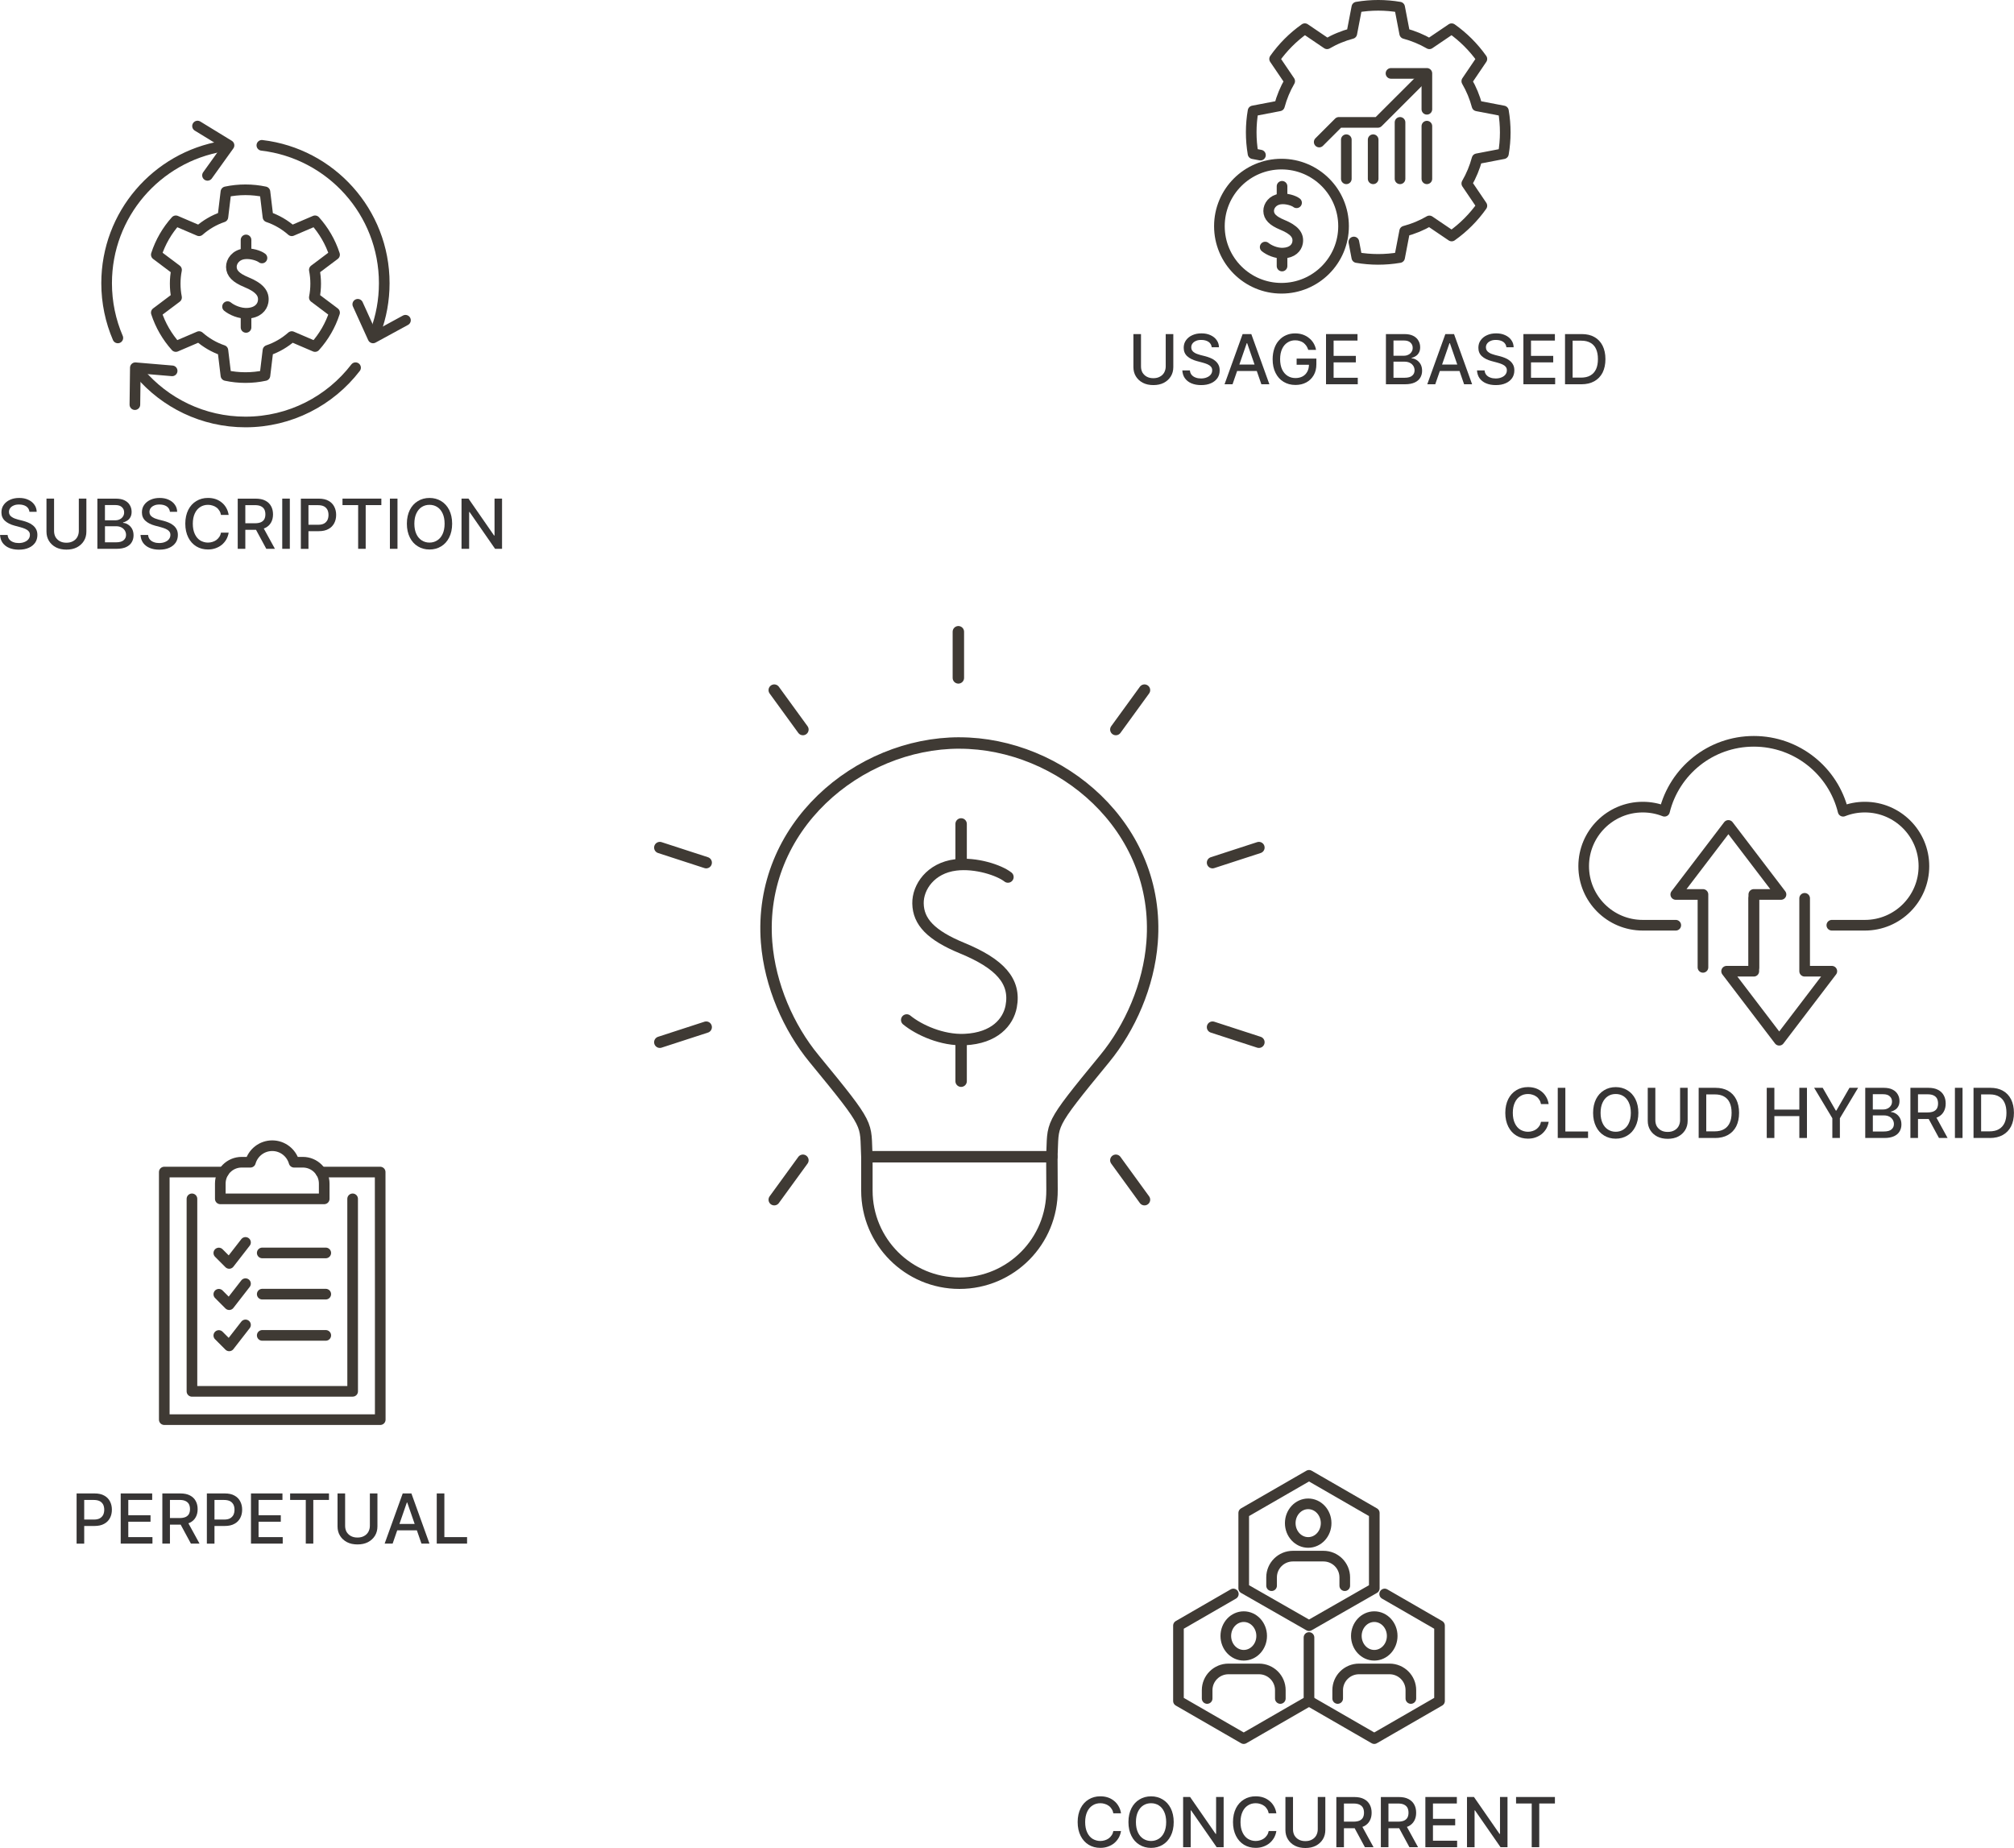 <?xml version="1.0" encoding="UTF-8"?>
<!DOCTYPE svg PUBLIC "-//W3C//DTD SVG 1.1//EN" "http://www.w3.org/Graphics/SVG/1.1/DTD/svg11.dtd">
<!-- Creator: CorelDRAW -->
<svg xmlns="http://www.w3.org/2000/svg" xml:space="preserve" width="5.013in" height="4.6in" version="1.1" style="shape-rendering:geometricPrecision; text-rendering:geometricPrecision; image-rendering:optimizeQuality; fill-rule:evenodd; clip-rule:evenodd"
viewBox="0 0 751.02 689.19"
 xmlns:xlink="http://www.w3.org/1999/xlink"
 xmlns:xodm="http://www.corel.com/coreldraw/odm/2003">
 <defs>
  <style type="text/css">
   <![CDATA[
    .str0 {stroke:#3F3A34;stroke-width:4.26;stroke-linecap:round;stroke-linejoin:round;stroke-miterlimit:10}
    .str5 {stroke:#3F3A34;stroke-width:3.97;stroke-linecap:round;stroke-linejoin:round;stroke-miterlimit:10}
    .str3 {stroke:#3F3A34;stroke-width:3.97;stroke-linecap:round;stroke-linejoin:round;stroke-miterlimit:10}
    .str1 {stroke:#3F3A34;stroke-width:3.97;stroke-linecap:round;stroke-linejoin:round;stroke-miterlimit:10}
    .str4 {stroke:#3F3A34;stroke-width:3.97;stroke-linecap:round;stroke-linejoin:round;stroke-miterlimit:10}
    .str2 {stroke:#3F3A34;stroke-width:3.97;stroke-linecap:round;stroke-linejoin:round;stroke-miterlimit:10}
    .fil0 {fill:none}
    .fil1 {fill:#373535;fill-rule:nonzero}
   ]]>
  </style>
 </defs>
 <g id="Layer_x0020_1">
  <g id="_105554269653536">
   <line class="fil0 str0" x1="426.78" y1="257.37" x2="416.1" y2= "272.07" />
   <line class="fil0 str0" x1="469.45" y1="316.09" x2="452.16" y2= "321.71" />
   <line class="fil0 str0" x1="469.45" y1="388.68" x2="452.16" y2= "383.06" />
   <line class="fil0 str0" x1="426.78" y1="447.4" x2="416.1" y2= "432.7" />
   <line class="fil0 str0" x1="288.71" y1="447.4" x2="299.4" y2= "432.7" />
   <line class="fil0 str0" x1="246.04" y1="388.68" x2="263.33" y2= "383.06" />
   <line class="fil0 str0" x1="246.04" y1="316.09" x2="263.33" y2= "321.71" />
   <line class="fil0 str0" x1="288.71" y1="257.37" x2="299.4" y2= "272.07" />
   <line class="fil0 str0" x1="357.37" y1="235.6" x2="357.37" y2= "252.81" />
   <path class="fil0 str0" d="M357.74 277.08c-37.68,0 -75.2,31.33 -71.89,74.3 1.26,16.11 8.23,31.9 17.7,43.41 21.53,26.2 19.03,23.7 19.7,36.59l34.49 -0 34.5 0c0.68,-12.88 -1.83,-10.38 19.7,-36.58 9.45,-11.51 16.44,-27.3 17.68,-43.41 3.31,-42.97 -34.19,-74.3 -71.88,-74.3z"/>
   <path class="fil0 str0" d="M323.26 431.38l0 12.64c0,19.07 15.46,34.53 34.52,34.53l0 -0c19.19,0 34.7,-15.66 34.52,-34.85l-0.06 -12.31"/>
   <path class="fil0 str0" d="M375.86 327.07c-3.22,-2.54 -11.91,-5.45 -19.49,-4.51 -9.34,1.16 -14.15,8.29 -14.05,14.35 0.1,6.89 4.9,11.91 16.44,16.67 14.12,5.82 20.09,12.36 18.31,21.76 -1.1,5.83 -6.16,11.82 -17.3,12.34 -8.45,0.4 -17.15,-3.59 -21.66,-7.3"/>
   <line class="fil0 str0" x1="358.4" y1="388.73" x2="358.4" y2= "403.21" />
   <line class="fil0 str0" x1="358.4" y1="321.64" x2="358.4" y2= "307.27" />
  </g>
  <path class="fil0 str1" d="M65.81 110.93l-7.54 5.67c1.53,4.73 4.04,9.02 7.28,12.63l8.67 -3.71c2.57,2.26 5.57,4.03 8.88,5.15l1.13 9.37c2.35,0.5 4.78,0.77 7.27,0.77 2.5,0 4.93,-0.26 7.28,-0.77l1.13 -9.37c3.31,-1.12 6.31,-2.88 8.88,-5.15l8.67 3.71c3.25,-3.61 5.75,-7.89 7.28,-12.63l-7.54 -5.67c0.33,-1.66 0.5,-3.38 0.5,-5.14 0,-1.76 -0.17,-3.48 -0.5,-5.14l7.54 -5.67c-1.53,-4.73 -4.04,-9.02 -7.28,-12.63l-8.67 3.71c-2.56,-2.26 -5.57,-4.03 -8.88,-5.15l-1.13 -9.37c-2.35,-0.5 -4.78,-0.76 -7.28,-0.76 -2.49,-0 -4.93,0.26 -7.27,0.76l-1.13 9.37c-3.31,1.12 -6.31,2.89 -8.88,5.15l-8.67 -3.71c-3.25,3.61 -5.75,7.9 -7.28,12.63l7.54 5.67c-0.33,1.66 -0.5,3.38 -0.5,5.14 0,1.76 0.17,3.48 0.5,5.14z"/>
  <polyline class="fil0 str1" points="151.18,119.43 139.09,126.02 133.4,113.48 "/>
  <polyline class="fil0 str1" points="73.64,47.01 85.38,54.2 77.36,65.39 "/>
  <path class="fil0 str1" d="M97.63 54.2c25.7,3.03 45.64,24.89 45.64,51.41 0,6.37 -1.15,12.47 -3.25,18.1"/>
  <path class="fil0 str1" d="M43.92 126.02c-2.69,-6.26 -4.18,-13.16 -4.18,-20.41 0,-25.67 18.68,-46.97 43.18,-51.06"/>
  <path class="fil0 str1" d="M52.01 139.07c9.5,11.19 23.67,18.3 39.5,18.3 16.72,0 31.6,-7.93 41.06,-20.24"/>
  <polyline class="fil0 str1" points="64.17,138.3 50.45,137.14 50.28,150.9 "/>
  <path class="fil0 str1" d="M97.67 96.21c-1.09,-0.86 -4.05,-1.85 -6.63,-1.53 -3.18,0.39 -4.81,2.82 -4.78,4.88 0.04,2.34 1.67,4.05 5.59,5.67 4.8,1.98 6.83,4.2 6.23,7.4 -0.37,1.98 -2.1,4.02 -5.88,4.2 -2.87,0.13 -5.83,-1.22 -7.37,-2.48"/>
  <line class="fil0 str1" x1="91.73" y1="117.17" x2="91.73" y2= "122.1" />
  <line class="fil0 str1" x1="91.73" y1="94.36" x2="91.73" y2= "89.48" />
  <polyline class="fil0 str2" points="488.13,610.68 488.13,634.34 463.79,648.38 439.45,634.34 439.45,606.26 459.91,594.45 "/>
  <polyline class="fil0 str2" points="488.13,634.34 512.47,648.38 536.81,634.34 536.81,606.26 516.35,594.45 "/>
  <polygon class="fil0 str2" points="488.14,550.2 463.79,564.24 463.79,592.33 488.14,606.26 512.48,592.33 512.48,564.24 "/>
  <path class="fil0 str2" d="M457.11 610.1c0,3.97 2.99,7.2 6.69,7.2 3.69,0 6.68,-3.22 6.68,-7.2 0,-3.98 -2.99,-7.2 -6.68,-7.2 -3.69,-0 -6.69,3.22 -6.69,7.2z"/>
  <path class="fil0 str2" d="M477.44 633.42l0 -3.1c0,-4.37 -3.56,-7.92 -7.96,-7.92l-11.37 -0c-4.4,0 -7.96,3.55 -7.96,7.92l0 3.1"/>
  <path class="fil0 str2" d="M505.79 610.1c0,3.97 2.99,7.2 6.69,7.2 3.69,0 6.68,-3.22 6.68,-7.2 0,-3.98 -2.99,-7.2 -6.68,-7.2 -3.69,-0 -6.69,3.22 -6.69,7.2z"/>
  <path class="fil0 str2" d="M526.12 633.42l0 -3.1c0,-4.37 -3.56,-7.92 -7.96,-7.92l-11.37 -0c-4.4,0 -7.96,3.55 -7.96,7.92l0 3.1"/>
  <path class="fil0 str2" d="M481.14 568.03c0,3.98 3,7.2 6.69,7.2 3.7,0 6.69,-3.22 6.69,-7.2 0,-3.98 -2.99,-7.2 -6.69,-7.2 -3.69,-0 -6.69,3.22 -6.69,7.2z"/>
  <path class="fil0 str2" d="M501.47 591.35l0 -3.1c0,-4.37 -3.56,-7.92 -7.96,-7.92l-11.37 -0c-4.39,0 -7.96,3.55 -7.96,7.92l0 3.1"/>
  <path class="fil1" d="M10.96 190.87c-0.1,-0.88 -0.51,-1.54 -1.21,-2.03 -0.72,-0.46 -1.6,-0.69 -2.68,-0.69 -0.77,0 -1.44,0.1 -1.98,0.36 -0.57,0.23 -1,0.57 -1.31,0.98 -0.31,0.41 -0.46,0.9 -0.46,1.42 0,0.44 0.1,0.82 0.31,1.16 0.21,0.31 0.49,0.59 0.85,0.8 0.34,0.23 0.7,0.41 1.11,0.54 0.39,0.15 0.77,0.26 1.13,0.36l1.83 0.46c0.59,0.15 1.21,0.36 1.85,0.62 0.62,0.23 1.21,0.57 1.72,0.98 0.54,0.41 0.98,0.9 1.31,1.52 0.33,0.59 0.49,1.31 0.49,2.16 0,1.06 -0.26,2.01 -0.8,2.83 -0.57,0.82 -1.34,1.47 -2.37,1.93 -1.06,0.49 -2.29,0.72 -3.76,0.72 -1.39,0 -2.6,-0.23 -3.63,-0.67 -1.03,-0.44 -1.83,-1.08 -2.42,-1.9 -0.57,-0.8 -0.87,-1.78 -0.95,-2.91l2.83 0c0.05,0.67 0.28,1.24 0.67,1.7 0.39,0.44 0.88,0.77 1.49,0.98 0.59,0.23 1.26,0.33 1.98,0.33 0.8,0 1.52,-0.13 2.14,-0.39 0.64,-0.26 1.13,-0.59 1.49,-1.06 0.36,-0.46 0.54,-0.98 0.54,-1.6 0,-0.57 -0.15,-1 -0.49,-1.36 -0.31,-0.36 -0.72,-0.64 -1.26,-0.88 -0.54,-0.23 -1.13,-0.44 -1.8,-0.62l-2.21 -0.59c-1.49,-0.41 -2.68,-1 -3.55,-1.8 -0.88,-0.8 -1.31,-1.85 -1.31,-3.14 0,-1.08 0.28,-2.03 0.87,-2.83 0.57,-0.8 1.36,-1.44 2.37,-1.88 1,-0.46 2.14,-0.67 3.37,-0.67 1.29,0 2.39,0.21 3.37,0.67 0.98,0.44 1.75,1.06 2.29,1.83 0.57,0.77 0.85,1.67 0.88,2.68l-2.7 0z"/>
  <path id="_1" class="fil1" d="M29.36 185.95l2.83 0 0 12.3c0,1.31 -0.31,2.47 -0.93,3.48 -0.62,1 -1.49,1.8 -2.6,2.39 -1.11,0.57 -2.42,0.85 -3.91,0.85 -1.49,0 -2.81,-0.28 -3.91,-0.85 -1.13,-0.59 -1.98,-1.39 -2.6,-2.39 -0.62,-1 -0.93,-2.16 -0.93,-3.48l0 -12.3 2.83 0 0 12.07c0,0.85 0.18,1.6 0.54,2.27 0.39,0.64 0.93,1.18 1.6,1.54 0.7,0.39 1.52,0.57 2.47,0.57 0.95,0 1.75,-0.18 2.45,-0.57 0.69,-0.36 1.24,-0.9 1.6,-1.54 0.36,-0.67 0.57,-1.42 0.57,-2.27l0 -12.07z"/>
  <path id="_2" class="fil1" d="M36.29 204.67l0 -18.71 6.85 0c1.34,0 2.45,0.21 3.29,0.64 0.88,0.44 1.54,1.03 1.96,1.78 0.44,0.72 0.67,1.57 0.67,2.5 0,0.77 -0.15,1.44 -0.44,1.96 -0.28,0.54 -0.67,0.98 -1.16,1.29 -0.46,0.31 -1,0.57 -1.57,0.69l0 0.18c0.62,0.03 1.24,0.23 1.83,0.62 0.59,0.36 1.08,0.88 1.47,1.54 0.39,0.69 0.59,1.52 0.59,2.47 0,0.98 -0.23,1.83 -0.67,2.57 -0.44,0.77 -1.13,1.36 -2.06,1.8 -0.95,0.44 -2.14,0.67 -3.58,0.67l-7.18 0zm2.83 -2.42l4.07 0c1.36,0 2.32,-0.26 2.91,-0.8 0.59,-0.51 0.88,-1.16 0.88,-1.96 0,-0.59 -0.15,-1.13 -0.44,-1.62 -0.31,-0.49 -0.72,-0.9 -1.29,-1.18 -0.54,-0.28 -1.21,-0.44 -1.96,-0.44l-4.17 0 0 6zm0 -8.21l3.78 0c0.62,0 1.18,-0.1 1.7,-0.36 0.51,-0.23 0.93,-0.59 1.21,-1.03 0.31,-0.44 0.46,-0.95 0.46,-1.57 0,-0.77 -0.26,-1.42 -0.82,-1.93 -0.54,-0.54 -1.36,-0.8 -2.5,-0.8l-3.84 0 0 5.69z"/>
  <path id="_3" class="fil1" d="M63.35 190.87c-0.1,-0.88 -0.51,-1.54 -1.21,-2.03 -0.72,-0.46 -1.6,-0.69 -2.68,-0.69 -0.77,0 -1.44,0.1 -1.98,0.36 -0.57,0.23 -1,0.57 -1.31,0.98 -0.31,0.41 -0.46,0.9 -0.46,1.42 0,0.44 0.1,0.82 0.31,1.16 0.21,0.31 0.49,0.59 0.85,0.8 0.34,0.23 0.7,0.41 1.11,0.54 0.39,0.15 0.77,0.26 1.13,0.36l1.83 0.46c0.59,0.15 1.21,0.36 1.85,0.62 0.62,0.23 1.21,0.57 1.72,0.98 0.54,0.41 0.98,0.9 1.31,1.52 0.33,0.59 0.49,1.31 0.49,2.16 0,1.06 -0.26,2.01 -0.8,2.83 -0.57,0.82 -1.34,1.47 -2.37,1.93 -1.06,0.49 -2.29,0.72 -3.76,0.72 -1.39,0 -2.6,-0.23 -3.63,-0.67 -1.03,-0.44 -1.83,-1.08 -2.42,-1.9 -0.57,-0.8 -0.87,-1.78 -0.95,-2.91l2.83 0c0.05,0.67 0.28,1.24 0.67,1.7 0.39,0.44 0.88,0.77 1.49,0.98 0.59,0.23 1.26,0.33 1.98,0.33 0.8,0 1.52,-0.13 2.14,-0.39 0.64,-0.26 1.13,-0.59 1.49,-1.06 0.36,-0.46 0.54,-0.98 0.54,-1.6 0,-0.57 -0.15,-1 -0.49,-1.36 -0.31,-0.36 -0.72,-0.64 -1.26,-0.88 -0.54,-0.23 -1.13,-0.44 -1.8,-0.62l-2.21 -0.59c-1.49,-0.41 -2.68,-1 -3.55,-1.8 -0.88,-0.8 -1.31,-1.85 -1.31,-3.14 0,-1.08 0.28,-2.03 0.87,-2.83 0.57,-0.8 1.36,-1.44 2.37,-1.88 1,-0.46 2.14,-0.67 3.37,-0.67 1.29,0 2.39,0.21 3.37,0.67 0.98,0.44 1.75,1.06 2.29,1.83 0.57,0.77 0.85,1.67 0.88,2.68l-2.7 0z"/>
  <path id="_4" class="fil1" d="M85.25 192.03l-2.86 0c-0.1,-0.59 -0.31,-1.13 -0.62,-1.6 -0.28,-0.46 -0.64,-0.88 -1.08,-1.18 -0.44,-0.33 -0.93,-0.57 -1.47,-0.72 -0.51,-0.18 -1.08,-0.26 -1.67,-0.26 -1.08,0 -2.06,0.26 -2.91,0.82 -0.85,0.54 -1.52,1.31 -2.01,2.37 -0.49,1.06 -0.75,2.34 -0.75,3.84 0,1.54 0.26,2.83 0.75,3.86 0.49,1.06 1.16,1.85 2.01,2.39 0.87,0.51 1.83,0.8 2.88,0.8 0.59,0 1.16,-0.08 1.7,-0.26 0.51,-0.15 1,-0.39 1.44,-0.7 0.44,-0.33 0.8,-0.72 1.11,-1.18 0.31,-0.46 0.51,-0.98 0.62,-1.57l2.86 0c-0.15,0.93 -0.44,1.78 -0.88,2.55 -0.44,0.75 -1,1.42 -1.67,1.98 -0.7,0.57 -1.47,0.98 -2.34,1.29 -0.88,0.31 -1.8,0.46 -2.83,0.46 -1.62,0 -3.09,-0.39 -4.35,-1.16 -1.26,-0.77 -2.27,-1.88 -2.99,-3.32 -0.72,-1.44 -1.11,-3.14 -1.11,-5.15 0,-1.98 0.39,-3.71 1.11,-5.15 0.72,-1.42 1.72,-2.52 3.01,-3.29 1.26,-0.77 2.7,-1.16 4.32,-1.16 0.98,0 1.9,0.13 2.78,0.41 0.85,0.28 1.62,0.69 2.32,1.26 0.69,0.54 1.26,1.21 1.7,1.98 0.46,0.77 0.77,1.67 0.93,2.68z"/>
  <path id="_5" class="fil1" d="M88.63 204.67l0 -18.71 6.67 0c1.44,0 2.65,0.23 3.63,0.75 0.95,0.49 1.67,1.18 2.14,2.06 0.49,0.88 0.72,1.91 0.72,3.06 0,1.13 -0.23,2.14 -0.72,3.01 -0.49,0.88 -1.18,1.54 -2.16,2.03 -0.95,0.46 -2.16,0.72 -3.6,0.72l-5.07 0 0 -2.45 4.81 0c0.9,0 1.65,-0.13 2.24,-0.39 0.57,-0.26 0.98,-0.64 1.26,-1.13 0.26,-0.51 0.39,-1.11 0.39,-1.8 0,-0.72 -0.13,-1.34 -0.39,-1.85 -0.28,-0.51 -0.7,-0.9 -1.29,-1.18 -0.57,-0.28 -1.31,-0.41 -2.27,-0.41l-3.53 0 0 16.29 -2.83 0zm9.24 -8.44l4.63 8.44 -3.22 0 -4.56 -8.44 3.14 0z"/>
  <polygon id="_6" class="fil1" points="108.06,185.95 108.06,204.67 105.23,204.67 105.23,185.95 "/>
  <path id="_7" class="fil1" d="M112.17 204.67l0 -18.71 6.67 0c1.47,0 2.68,0.26 3.63,0.8 0.95,0.51 1.67,1.24 2.14,2.16 0.49,0.93 0.72,1.96 0.72,3.09 0,1.16 -0.23,2.19 -0.72,3.12 -0.49,0.9 -1.18,1.65 -2.16,2.16 -0.95,0.54 -2.16,0.8 -3.6,0.8l-4.58 0 0 -2.39 4.32 0c0.93,0 1.67,-0.15 2.24,-0.46 0.57,-0.33 0.98,-0.77 1.26,-1.31 0.26,-0.57 0.39,-1.18 0.39,-1.91 0,-0.69 -0.13,-1.34 -0.39,-1.88 -0.28,-0.54 -0.7,-0.98 -1.26,-1.29 -0.59,-0.31 -1.34,-0.46 -2.29,-0.46l-3.53 0 0 16.29 -2.83 0z"/>
  <polygon id="_8" class="fil1" points="127.7,188.37 127.7,185.95 142.19,185.95 142.19,188.37 136.35,188.37 136.35,204.67 133.54,204.67 133.54,188.37 "/>
  <polygon id="_9" class="fil1" points="148.21,185.95 148.21,204.67 145.38,204.67 145.38,185.95 "/>
  <path id="_10" class="fil1" d="M168.59 195.3c0,2.01 -0.39,3.73 -1.11,5.15 -0.72,1.44 -1.72,2.55 -3.01,3.32 -1.26,0.77 -2.7,1.16 -4.32,1.16 -1.62,0 -3.06,-0.39 -4.32,-1.16 -1.29,-0.77 -2.29,-1.88 -3.01,-3.32 -0.72,-1.44 -1.11,-3.14 -1.11,-5.15 0,-1.98 0.39,-3.71 1.11,-5.15 0.72,-1.42 1.72,-2.52 3.01,-3.29 1.26,-0.77 2.7,-1.16 4.32,-1.16 1.62,0 3.06,0.39 4.32,1.16 1.29,0.77 2.29,1.88 3.01,3.29 0.72,1.44 1.11,3.17 1.11,5.15zm-2.81 0c0,-1.52 -0.26,-2.81 -0.75,-3.84 -0.49,-1.06 -1.16,-1.85 -2.01,-2.39 -0.85,-0.54 -1.8,-0.8 -2.88,-0.8 -1.08,0 -2.03,0.26 -2.88,0.8 -0.85,0.54 -1.52,1.34 -2.01,2.39 -0.49,1.03 -0.75,2.32 -0.75,3.84 0,1.54 0.26,2.81 0.75,3.86 0.49,1.06 1.16,1.83 2.01,2.37 0.85,0.54 1.8,0.82 2.88,0.82 1.08,0 2.03,-0.28 2.88,-0.82 0.85,-0.54 1.52,-1.31 2.01,-2.37 0.49,-1.06 0.75,-2.32 0.75,-3.86z"/>
  <polygon id="_11" class="fil1" points="187.2,185.95 187.2,204.67 184.6,204.67 175.08,190.94 174.93,190.94 174.93,204.67 172.09,204.67 172.09,185.95 174.69,185.95 184.22,199.7 184.4,199.7 184.4,185.95 "/>
  <path class="fil1" d="M418.03 676.24l-2.86 0c-0.1,-0.59 -0.31,-1.13 -0.62,-1.6 -0.28,-0.46 -0.64,-0.88 -1.08,-1.18 -0.44,-0.33 -0.93,-0.57 -1.47,-0.72 -0.51,-0.18 -1.08,-0.26 -1.67,-0.26 -1.08,0 -2.06,0.26 -2.91,0.82 -0.85,0.54 -1.52,1.31 -2.01,2.37 -0.49,1.06 -0.75,2.34 -0.75,3.84 0,1.54 0.26,2.83 0.75,3.86 0.49,1.06 1.16,1.85 2.01,2.39 0.87,0.51 1.83,0.8 2.88,0.8 0.59,0 1.16,-0.08 1.7,-0.26 0.51,-0.15 1,-0.39 1.44,-0.7 0.44,-0.33 0.8,-0.72 1.11,-1.18 0.31,-0.46 0.51,-0.98 0.62,-1.57l2.86 0c-0.15,0.93 -0.44,1.78 -0.88,2.55 -0.44,0.75 -1,1.42 -1.67,1.98 -0.7,0.57 -1.47,0.98 -2.34,1.29 -0.88,0.31 -1.8,0.46 -2.83,0.46 -1.62,0 -3.09,-0.39 -4.35,-1.16 -1.26,-0.77 -2.27,-1.88 -2.99,-3.32 -0.72,-1.44 -1.11,-3.14 -1.11,-5.15 0,-1.98 0.39,-3.71 1.11,-5.15 0.72,-1.42 1.72,-2.52 3.01,-3.29 1.26,-0.77 2.7,-1.16 4.32,-1.16 0.98,0 1.9,0.13 2.78,0.41 0.85,0.28 1.62,0.69 2.32,1.26 0.69,0.54 1.26,1.21 1.7,1.98 0.46,0.77 0.77,1.67 0.93,2.68z"/>
  <path id="_1_0" class="fil1" d="M437.68 679.51c0,2.01 -0.39,3.73 -1.11,5.15 -0.72,1.44 -1.72,2.55 -3.01,3.32 -1.26,0.77 -2.7,1.16 -4.32,1.16 -1.62,0 -3.06,-0.39 -4.32,-1.16 -1.29,-0.77 -2.29,-1.88 -3.01,-3.32 -0.72,-1.44 -1.11,-3.14 -1.11,-5.15 0,-1.98 0.39,-3.71 1.11,-5.15 0.72,-1.42 1.72,-2.52 3.01,-3.29 1.26,-0.77 2.7,-1.16 4.32,-1.16 1.62,0 3.06,0.39 4.32,1.16 1.29,0.77 2.29,1.88 3.01,3.29 0.72,1.44 1.11,3.17 1.11,5.15zm-2.81 0c0,-1.52 -0.26,-2.81 -0.75,-3.84 -0.49,-1.06 -1.16,-1.85 -2.01,-2.39 -0.85,-0.54 -1.8,-0.8 -2.88,-0.8 -1.08,0 -2.03,0.26 -2.88,0.8 -0.85,0.54 -1.52,1.34 -2.01,2.39 -0.49,1.03 -0.75,2.32 -0.75,3.84 0,1.54 0.26,2.81 0.75,3.86 0.49,1.06 1.16,1.83 2.01,2.37 0.85,0.54 1.8,0.82 2.88,0.82 1.08,0 2.03,-0.28 2.88,-0.82 0.85,-0.54 1.52,-1.31 2.01,-2.37 0.49,-1.06 0.75,-2.32 0.75,-3.86z"/>
  <polygon id="_2_1" class="fil1" points="456.3,670.16 456.3,688.88 453.7,688.88 444.17,675.16 444.02,675.16 444.02,688.88 441.19,688.88 441.19,670.16 443.79,670.16 453.31,683.91 453.49,683.91 453.49,670.16 "/>
  <path id="_3_2" class="fil1" d="M475.96 676.24l-2.86 0c-0.1,-0.59 -0.31,-1.13 -0.62,-1.6 -0.28,-0.46 -0.64,-0.88 -1.08,-1.18 -0.44,-0.33 -0.93,-0.57 -1.47,-0.72 -0.51,-0.18 -1.08,-0.26 -1.67,-0.26 -1.08,0 -2.06,0.26 -2.91,0.82 -0.85,0.54 -1.52,1.31 -2.01,2.37 -0.49,1.06 -0.75,2.34 -0.75,3.84 0,1.54 0.26,2.83 0.75,3.86 0.49,1.06 1.16,1.85 2.01,2.39 0.87,0.51 1.83,0.8 2.88,0.8 0.59,0 1.16,-0.08 1.7,-0.26 0.51,-0.15 1,-0.39 1.44,-0.7 0.44,-0.33 0.8,-0.72 1.11,-1.18 0.31,-0.46 0.51,-0.98 0.62,-1.57l2.86 0c-0.15,0.93 -0.44,1.78 -0.88,2.55 -0.44,0.75 -1,1.42 -1.67,1.98 -0.7,0.57 -1.47,0.98 -2.34,1.29 -0.88,0.31 -1.8,0.46 -2.83,0.46 -1.62,0 -3.09,-0.39 -4.35,-1.16 -1.26,-0.77 -2.27,-1.88 -2.99,-3.32 -0.72,-1.44 -1.11,-3.14 -1.11,-5.15 0,-1.98 0.39,-3.71 1.11,-5.15 0.72,-1.42 1.72,-2.52 3.01,-3.29 1.26,-0.77 2.7,-1.16 4.32,-1.16 0.98,0 1.9,0.13 2.78,0.41 0.85,0.28 1.62,0.69 2.32,1.26 0.69,0.54 1.26,1.21 1.7,1.98 0.46,0.77 0.77,1.67 0.93,2.68z"/>
  <path id="_4_3" class="fil1" d="M491.39 670.16l2.83 0 0 12.3c0,1.31 -0.31,2.47 -0.93,3.48 -0.62,1 -1.49,1.8 -2.6,2.39 -1.11,0.57 -2.42,0.85 -3.91,0.85 -1.49,0 -2.81,-0.28 -3.91,-0.85 -1.13,-0.59 -1.98,-1.39 -2.6,-2.39 -0.62,-1 -0.93,-2.16 -0.93,-3.48l0 -12.3 2.83 0 0 12.07c0,0.85 0.18,1.6 0.54,2.27 0.39,0.64 0.93,1.18 1.6,1.54 0.7,0.39 1.52,0.57 2.47,0.57 0.95,0 1.75,-0.18 2.45,-0.57 0.69,-0.36 1.24,-0.9 1.6,-1.54 0.36,-0.67 0.57,-1.42 0.57,-2.27l0 -12.07z"/>
  <path id="_5_4" class="fil1" d="M498.33 688.88l0 -18.71 6.67 0c1.44,0 2.65,0.23 3.63,0.75 0.95,0.49 1.67,1.18 2.14,2.06 0.49,0.88 0.72,1.91 0.72,3.06 0,1.13 -0.23,2.14 -0.72,3.01 -0.49,0.88 -1.18,1.54 -2.16,2.03 -0.95,0.46 -2.16,0.72 -3.6,0.72l-5.07 0 0 -2.45 4.81 0c0.9,0 1.65,-0.13 2.24,-0.39 0.57,-0.26 0.98,-0.64 1.26,-1.13 0.26,-0.51 0.39,-1.11 0.39,-1.8 0,-0.72 -0.13,-1.34 -0.39,-1.85 -0.28,-0.51 -0.7,-0.9 -1.29,-1.18 -0.57,-0.28 -1.31,-0.41 -2.27,-0.41l-3.53 0 0 16.29 -2.83 0zm9.24 -8.44l4.63 8.44 -3.22 0 -4.56 -8.44 3.14 0z"/>
  <path id="_6_5" class="fil1" d="M514.93 688.88l0 -18.71 6.67 0c1.44,0 2.65,0.23 3.63,0.75 0.95,0.49 1.67,1.18 2.14,2.06 0.49,0.88 0.72,1.91 0.72,3.06 0,1.13 -0.23,2.14 -0.72,3.01 -0.49,0.88 -1.18,1.54 -2.16,2.03 -0.95,0.46 -2.16,0.72 -3.6,0.72l-5.07 0 0 -2.45 4.81 0c0.9,0 1.65,-0.13 2.24,-0.39 0.57,-0.26 0.98,-0.64 1.26,-1.13 0.26,-0.51 0.39,-1.11 0.39,-1.8 0,-0.72 -0.13,-1.34 -0.39,-1.85 -0.28,-0.51 -0.7,-0.9 -1.29,-1.18 -0.57,-0.28 -1.31,-0.41 -2.27,-0.41l-3.53 0 0 16.29 -2.83 0zm9.24 -8.44l4.63 8.44 -3.22 0 -4.56 -8.44 3.14 0z"/>
  <polygon id="_7_6" class="fil1" points="531.53,688.88 531.53,670.16 543.27,670.16 543.27,672.58 534.36,672.58 534.36,678.3 542.65,678.3 542.65,680.72 534.36,680.72 534.36,686.46 543.37,686.46 543.37,688.88 "/>
  <polygon id="_8_7" class="fil1" points="562.16,670.16 562.16,688.88 559.56,688.88 550.04,675.16 549.88,675.16 549.88,688.88 547.05,688.88 547.05,670.16 549.65,670.16 559.18,683.91 559.36,683.91 559.36,670.16 "/>
  <polygon id="_9_8" class="fil1" points="565.35,672.58 565.35,670.16 579.84,670.16 579.84,672.58 574,672.58 574,688.88 571.19,688.88 571.19,672.58 "/>
  <path class="fil1" d="M577.51 411.75l-2.86 0c-0.1,-0.59 -0.31,-1.13 -0.62,-1.6 -0.28,-0.46 -0.64,-0.88 -1.08,-1.18 -0.44,-0.33 -0.93,-0.57 -1.47,-0.72 -0.51,-0.18 -1.08,-0.26 -1.67,-0.26 -1.08,0 -2.06,0.26 -2.91,0.82 -0.85,0.54 -1.52,1.31 -2.01,2.37 -0.49,1.06 -0.75,2.34 -0.75,3.84 0,1.54 0.26,2.83 0.75,3.86 0.49,1.06 1.16,1.85 2.01,2.39 0.87,0.51 1.83,0.8 2.88,0.8 0.59,0 1.16,-0.08 1.7,-0.26 0.51,-0.15 1,-0.39 1.44,-0.7 0.44,-0.33 0.8,-0.72 1.11,-1.18 0.31,-0.46 0.51,-0.98 0.62,-1.57l2.86 0c-0.15,0.93 -0.44,1.78 -0.88,2.55 -0.44,0.75 -1,1.42 -1.67,1.98 -0.7,0.57 -1.47,0.98 -2.34,1.29 -0.88,0.31 -1.8,0.46 -2.83,0.46 -1.62,0 -3.09,-0.39 -4.35,-1.16 -1.26,-0.77 -2.27,-1.88 -2.99,-3.32 -0.72,-1.44 -1.11,-3.14 -1.11,-5.15 0,-1.98 0.39,-3.71 1.11,-5.15 0.72,-1.42 1.72,-2.52 3.01,-3.29 1.26,-0.77 2.7,-1.16 4.32,-1.16 0.98,0 1.9,0.13 2.78,0.41 0.85,0.28 1.62,0.69 2.32,1.26 0.69,0.54 1.26,1.21 1.7,1.98 0.46,0.77 0.77,1.67 0.93,2.68z"/>
  <polygon id="_1_9" class="fil1" points="580.9,424.39 580.9,405.68 583.73,405.68 583.73,421.97 592.2,421.97 592.2,424.39 "/>
  <path id="_2_10" class="fil1" d="M610.96 415.02c0,2.01 -0.39,3.73 -1.11,5.15 -0.72,1.44 -1.72,2.55 -3.01,3.32 -1.26,0.77 -2.7,1.16 -4.32,1.16 -1.62,0 -3.06,-0.39 -4.32,-1.16 -1.29,-0.77 -2.29,-1.88 -3.01,-3.32 -0.72,-1.44 -1.11,-3.14 -1.11,-5.15 0,-1.98 0.39,-3.71 1.11,-5.15 0.72,-1.42 1.72,-2.52 3.01,-3.29 1.26,-0.77 2.7,-1.16 4.32,-1.16 1.62,0 3.06,0.39 4.32,1.16 1.29,0.77 2.29,1.88 3.01,3.29 0.72,1.44 1.11,3.17 1.11,5.15zm-2.81 0c0,-1.52 -0.26,-2.81 -0.75,-3.84 -0.49,-1.06 -1.16,-1.85 -2.01,-2.39 -0.85,-0.54 -1.8,-0.8 -2.88,-0.8 -1.08,0 -2.03,0.26 -2.88,0.8 -0.85,0.54 -1.52,1.34 -2.01,2.39 -0.49,1.03 -0.75,2.32 -0.75,3.84 0,1.54 0.26,2.81 0.75,3.86 0.49,1.06 1.16,1.83 2.01,2.37 0.85,0.54 1.8,0.82 2.88,0.82 1.08,0 2.03,-0.28 2.88,-0.82 0.85,-0.54 1.52,-1.31 2.01,-2.37 0.49,-1.06 0.75,-2.32 0.75,-3.86z"/>
  <path id="_3_11" class="fil1" d="M626.51 405.68l2.83 0 0 12.3c0,1.31 -0.31,2.47 -0.93,3.48 -0.62,1 -1.49,1.8 -2.6,2.39 -1.11,0.57 -2.42,0.85 -3.91,0.85 -1.49,0 -2.81,-0.28 -3.91,-0.85 -1.13,-0.59 -1.98,-1.39 -2.6,-2.39 -0.62,-1 -0.93,-2.16 -0.93,-3.48l0 -12.3 2.83 0 0 12.07c0,0.85 0.18,1.6 0.54,2.27 0.39,0.64 0.93,1.18 1.6,1.54 0.7,0.39 1.52,0.57 2.47,0.57 0.95,0 1.75,-0.18 2.45,-0.57 0.69,-0.36 1.24,-0.9 1.6,-1.54 0.36,-0.67 0.57,-1.42 0.57,-2.27l0 -12.07z"/>
  <path id="_4_12" class="fil1" d="M639.5 424.39l-6.05 0 0 -18.71 6.26 0c1.83,0 3.4,0.36 4.71,1.11 1.34,0.75 2.34,1.83 3.04,3.22 0.69,1.39 1.06,3.06 1.06,4.99 0,1.96 -0.36,3.63 -1.06,5.05 -0.72,1.39 -1.75,2.47 -3.09,3.22 -1.34,0.75 -2.96,1.13 -4.87,1.13zm-3.22 -2.47l3.06 0c1.44,0 2.63,-0.26 3.55,-0.8 0.95,-0.54 1.67,-1.34 2.14,-2.37 0.46,-1 0.7,-2.27 0.7,-3.76 0,-1.47 -0.23,-2.7 -0.7,-3.73 -0.46,-1.03 -1.16,-1.8 -2.09,-2.32 -0.93,-0.54 -2.06,-0.8 -3.42,-0.8l-3.24 0 0 13.77z"/>
  <polygon id="_5_13" class="fil1" points="658.84,424.39 658.84,405.68 661.68,405.68 661.68,413.81 670.99,413.81 670.99,405.68 673.83,405.68 673.83,424.39 670.99,424.39 670.99,416.23 661.68,416.23 661.68,424.39 "/>
  <polygon id="_6_14" class="fil1" points="676.51,405.68 679.7,405.68 684.59,414.17 684.8,414.17 689.69,405.68 692.91,405.68 686.11,417.03 686.11,424.39 683.3,424.39 683.3,417.03 "/>
  <path id="_7_15" class="fil1" d="M695.57 424.39l0 -18.71 6.85 0c1.34,0 2.45,0.21 3.29,0.64 0.88,0.44 1.54,1.03 1.96,1.78 0.44,0.72 0.67,1.57 0.67,2.5 0,0.77 -0.15,1.44 -0.44,1.96 -0.28,0.54 -0.67,0.98 -1.16,1.29 -0.46,0.31 -1,0.57 -1.57,0.69l0 0.18c0.62,0.03 1.24,0.23 1.83,0.62 0.59,0.36 1.08,0.88 1.47,1.54 0.39,0.69 0.59,1.52 0.59,2.47 0,0.98 -0.23,1.83 -0.67,2.57 -0.44,0.77 -1.13,1.36 -2.06,1.8 -0.95,0.44 -2.14,0.67 -3.58,0.67l-7.18 0zm2.83 -2.42l4.07 0c1.36,0 2.32,-0.26 2.91,-0.8 0.59,-0.51 0.88,-1.16 0.88,-1.96 0,-0.59 -0.15,-1.13 -0.44,-1.62 -0.31,-0.49 -0.72,-0.9 -1.29,-1.18 -0.54,-0.28 -1.21,-0.44 -1.96,-0.44l-4.17 0 0 6zm0 -8.21l3.78 0c0.62,0 1.18,-0.1 1.7,-0.36 0.51,-0.23 0.93,-0.59 1.21,-1.03 0.31,-0.44 0.46,-0.95 0.46,-1.57 0,-0.77 -0.26,-1.42 -0.82,-1.93 -0.54,-0.54 -1.36,-0.8 -2.5,-0.8l-3.84 0 0 5.69z"/>
  <path id="_8_16" class="fil1" d="M712.41 424.39l0 -18.71 6.67 0c1.44,0 2.65,0.23 3.63,0.75 0.95,0.49 1.67,1.18 2.14,2.06 0.49,0.88 0.72,1.91 0.72,3.06 0,1.13 -0.23,2.14 -0.72,3.01 -0.49,0.88 -1.18,1.54 -2.16,2.03 -0.95,0.46 -2.16,0.72 -3.6,0.72l-5.07 0 0 -2.45 4.81 0c0.9,0 1.65,-0.13 2.24,-0.39 0.57,-0.26 0.98,-0.64 1.26,-1.13 0.26,-0.51 0.39,-1.11 0.39,-1.8 0,-0.72 -0.13,-1.34 -0.39,-1.85 -0.28,-0.51 -0.7,-0.9 -1.29,-1.18 -0.57,-0.28 -1.31,-0.41 -2.27,-0.41l-3.53 0 0 16.29 -2.83 0zm9.24 -8.44l4.63 8.44 -3.22 0 -4.56 -8.44 3.14 0z"/>
  <polygon id="_9_17" class="fil1" points="731.85,405.68 731.85,424.39 729.01,424.39 729.01,405.68 "/>
  <path id="_10_18" class="fil1" d="M742 424.39l-6.05 0 0 -18.71 6.26 0c1.83,0 3.4,0.36 4.71,1.11 1.34,0.75 2.34,1.83 3.04,3.22 0.69,1.39 1.06,3.06 1.06,4.99 0,1.96 -0.36,3.63 -1.06,5.05 -0.72,1.39 -1.75,2.47 -3.09,3.22 -1.34,0.75 -2.96,1.13 -4.87,1.13zm-3.22 -2.47l3.06 0c1.44,0 2.63,-0.26 3.55,-0.8 0.95,-0.54 1.67,-1.34 2.14,-2.37 0.46,-1 0.7,-2.27 0.7,-3.76 0,-1.47 -0.23,-2.7 -0.7,-3.73 -0.46,-1.03 -1.16,-1.8 -2.09,-2.32 -0.93,-0.54 -2.06,-0.8 -3.42,-0.8l-3.24 0 0 13.77z"/>
  <g id="_105554269680160">
   <path class="fil0 str3" d="M624.91 345.05l-12.31 0c-12.17,0 -22.03,-9.86 -22.03,-22.03 0,-12.16 9.86,-22.02 22.03,-22.02 2.86,-0 5.6,0.54 8.11,1.54 3.68,-14.97 17.19,-26.08 33.3,-26.08 16.12,-0 29.64,11.11 33.31,26.08 2.5,-1 5.23,-1.54 8.1,-1.54 12.17,-0 22.03,9.86 22.03,22.02 0,12.17 -9.86,22.03 -22.03,22.03l-12.31 -0"/>
   <polyline class="fil0 str3" points="654.01,360.76 654.01,333.57 664.15,333.57 644.53,307.83 644.53,307.83 624.91,333.57 635.05,333.57 635.05,360.76 "/>
   <polyline class="fil0 str3" points="654.01,335.02 654.01,362.2 643.87,362.2 663.49,387.94 663.49,387.94 683.11,362.2 672.97,362.2 672.97,335.02 "/>
  </g>
  <path class="fil1" d="M434.7 124.59l2.83 0 0 12.3c0,1.31 -0.31,2.47 -0.93,3.48 -0.62,1 -1.49,1.8 -2.6,2.39 -1.11,0.57 -2.42,0.85 -3.91,0.85 -1.49,0 -2.81,-0.28 -3.91,-0.85 -1.13,-0.59 -1.98,-1.39 -2.6,-2.39 -0.62,-1 -0.93,-2.16 -0.93,-3.48l0 -12.3 2.83 0 0 12.07c0,0.85 0.18,1.6 0.54,2.27 0.39,0.64 0.93,1.18 1.6,1.54 0.69,0.39 1.52,0.57 2.47,0.57 0.95,0 1.75,-0.18 2.44,-0.57 0.7,-0.36 1.24,-0.9 1.6,-1.54 0.36,-0.67 0.57,-1.42 0.57,-2.27l0 -12.07z"/>
  <path id="_1_19" class="fil1" d="M451.86 129.5c-0.1,-0.87 -0.51,-1.54 -1.21,-2.03 -0.72,-0.46 -1.6,-0.7 -2.68,-0.7 -0.77,0 -1.44,0.1 -1.98,0.36 -0.57,0.23 -1,0.57 -1.31,0.98 -0.31,0.41 -0.46,0.9 -0.46,1.42 0,0.44 0.1,0.82 0.31,1.16 0.21,0.31 0.49,0.59 0.85,0.8 0.34,0.23 0.7,0.41 1.11,0.54 0.39,0.15 0.77,0.26 1.13,0.36l1.83 0.46c0.59,0.15 1.21,0.36 1.85,0.62 0.62,0.23 1.21,0.57 1.72,0.98 0.54,0.41 0.98,0.9 1.31,1.52 0.34,0.59 0.49,1.31 0.49,2.16 0,1.06 -0.26,2.01 -0.8,2.83 -0.57,0.82 -1.34,1.47 -2.37,1.93 -1.06,0.49 -2.29,0.72 -3.76,0.72 -1.39,0 -2.6,-0.23 -3.63,-0.67 -1.03,-0.44 -1.83,-1.08 -2.42,-1.9 -0.57,-0.8 -0.87,-1.78 -0.95,-2.91l2.83 0c0.05,0.67 0.28,1.24 0.67,1.7 0.39,0.44 0.88,0.77 1.49,0.98 0.59,0.23 1.26,0.33 1.98,0.33 0.8,0 1.52,-0.13 2.14,-0.39 0.64,-0.26 1.13,-0.59 1.49,-1.06 0.36,-0.46 0.54,-0.98 0.54,-1.6 0,-0.57 -0.15,-1 -0.49,-1.36 -0.31,-0.36 -0.72,-0.64 -1.26,-0.88 -0.54,-0.23 -1.13,-0.44 -1.8,-0.62l-2.21 -0.59c-1.49,-0.41 -2.68,-1 -3.55,-1.8 -0.88,-0.8 -1.31,-1.85 -1.31,-3.14 0,-1.08 0.28,-2.03 0.87,-2.83 0.57,-0.8 1.36,-1.44 2.37,-1.88 1,-0.46 2.14,-0.67 3.37,-0.67 1.29,0 2.39,0.21 3.37,0.67 0.98,0.44 1.75,1.06 2.29,1.83 0.57,0.77 0.85,1.67 0.88,2.68l-2.7 0z"/>
  <path id="_2_20" class="fil1" d="M459.63 143.3l-2.99 0 6.74 -18.71 3.24 0 6.74 18.71 -2.99 0 -5.3 -15.32 -0.15 0 -5.3 15.32zm0.51 -7.34l9.73 0 0 2.39 -9.73 0 0 -2.39z"/>
  <path id="_3_21" class="fil1" d="M487.86 130.48c-0.18,-0.54 -0.41,-1.03 -0.7,-1.49 -0.31,-0.44 -0.67,-0.8 -1.06,-1.13 -0.41,-0.31 -0.88,-0.54 -1.42,-0.69 -0.51,-0.18 -1.08,-0.26 -1.7,-0.26 -1.06,0 -2.01,0.26 -2.86,0.82 -0.85,0.54 -1.52,1.31 -2.01,2.37 -0.49,1.06 -0.75,2.32 -0.75,3.84 0,1.52 0.26,2.81 0.75,3.86 0.49,1.03 1.18,1.83 2.03,2.37 0.85,0.54 1.83,0.82 2.93,0.82 1.03,0 1.91,-0.21 2.68,-0.62 0.75,-0.41 1.34,-1 1.75,-1.78 0.41,-0.75 0.62,-1.65 0.62,-2.68l0.75 0.13 -5.35 0 0 -2.32 7.36 0 0 2.14c0,1.57 -0.33,2.93 -1,4.07 -0.67,1.16 -1.6,2.06 -2.75,2.68 -1.18,0.64 -2.52,0.95 -4.04,0.95 -1.7,0 -3.17,-0.39 -4.45,-1.18 -1.29,-0.77 -2.27,-1.88 -2.99,-3.32 -0.72,-1.42 -1.08,-3.14 -1.08,-5.1 0,-1.49 0.23,-2.83 0.64,-4.04 0.41,-1.18 0.98,-2.19 1.75,-3.01 0.75,-0.85 1.62,-1.47 2.65,-1.91 1.03,-0.46 2.14,-0.67 3.35,-0.67 1,0 1.96,0.15 2.83,0.44 0.88,0.31 1.65,0.72 2.34,1.29 0.69,0.54 1.26,1.18 1.7,1.93 0.46,0.77 0.77,1.6 0.93,2.5l-2.91 0z"/>
  <polygon id="_4_22" class="fil1" points="494.48,143.3 494.48,124.59 506.22,124.59 506.22,127.01 497.31,127.01 497.31,132.72 505.6,132.72 505.6,135.14 497.31,135.14 497.31,140.88 506.32,140.88 506.32,143.3 "/>
  <path id="_5_23" class="fil1" d="M516.82 143.3l0 -18.71 6.85 0c1.34,0 2.45,0.21 3.29,0.64 0.88,0.44 1.54,1.03 1.96,1.78 0.44,0.72 0.67,1.57 0.67,2.5 0,0.77 -0.15,1.44 -0.44,1.96 -0.28,0.54 -0.67,0.98 -1.16,1.29 -0.46,0.31 -1,0.57 -1.57,0.69l0 0.18c0.62,0.03 1.24,0.23 1.83,0.62 0.59,0.36 1.08,0.88 1.47,1.54 0.39,0.69 0.59,1.52 0.59,2.47 0,0.98 -0.23,1.83 -0.67,2.57 -0.44,0.77 -1.13,1.36 -2.06,1.8 -0.95,0.44 -2.14,0.67 -3.58,0.67l-7.18 0zm2.83 -2.42l4.07 0c1.36,0 2.32,-0.26 2.91,-0.8 0.59,-0.51 0.87,-1.16 0.87,-1.96 0,-0.59 -0.15,-1.13 -0.44,-1.62 -0.31,-0.49 -0.72,-0.9 -1.29,-1.18 -0.54,-0.28 -1.21,-0.44 -1.96,-0.44l-4.17 0 0 6zm0 -8.21l3.78 0c0.62,0 1.18,-0.1 1.7,-0.36 0.51,-0.23 0.93,-0.59 1.21,-1.03 0.31,-0.44 0.46,-0.95 0.46,-1.57 0,-0.77 -0.26,-1.42 -0.82,-1.93 -0.54,-0.54 -1.36,-0.8 -2.5,-0.8l-3.84 0 0 5.69z"/>
  <path id="_6_24" class="fil1" d="M535.23 143.3l-2.99 0 6.74 -18.71 3.24 0 6.74 18.71 -2.99 0 -5.3 -15.32 -0.15 0 -5.3 15.32zm0.51 -7.34l9.73 0 0 2.39 -9.73 0 0 -2.39z"/>
  <path id="_7_25" class="fil1" d="M561.75 129.5c-0.1,-0.87 -0.51,-1.54 -1.21,-2.03 -0.72,-0.46 -1.6,-0.7 -2.68,-0.7 -0.77,0 -1.44,0.1 -1.98,0.36 -0.57,0.23 -1,0.57 -1.31,0.98 -0.31,0.41 -0.46,0.9 -0.46,1.42 0,0.44 0.1,0.82 0.31,1.16 0.21,0.31 0.49,0.59 0.85,0.8 0.34,0.23 0.7,0.41 1.11,0.54 0.39,0.15 0.77,0.26 1.13,0.36l1.83 0.46c0.59,0.15 1.21,0.36 1.85,0.62 0.62,0.23 1.21,0.57 1.72,0.98 0.54,0.41 0.98,0.9 1.31,1.52 0.34,0.59 0.49,1.31 0.49,2.16 0,1.06 -0.26,2.01 -0.8,2.83 -0.57,0.82 -1.34,1.47 -2.37,1.93 -1.06,0.49 -2.29,0.72 -3.76,0.72 -1.39,0 -2.6,-0.23 -3.63,-0.67 -1.03,-0.44 -1.83,-1.08 -2.42,-1.9 -0.57,-0.8 -0.87,-1.78 -0.95,-2.91l2.83 0c0.05,0.67 0.28,1.24 0.67,1.7 0.39,0.44 0.88,0.77 1.49,0.98 0.59,0.23 1.26,0.33 1.98,0.33 0.8,0 1.52,-0.13 2.14,-0.39 0.64,-0.26 1.13,-0.59 1.49,-1.06 0.36,-0.46 0.54,-0.98 0.54,-1.6 0,-0.57 -0.15,-1 -0.49,-1.36 -0.31,-0.36 -0.72,-0.64 -1.26,-0.88 -0.54,-0.23 -1.13,-0.44 -1.8,-0.62l-2.21 -0.59c-1.49,-0.41 -2.68,-1 -3.55,-1.8 -0.88,-0.8 -1.31,-1.85 -1.31,-3.14 0,-1.08 0.28,-2.03 0.87,-2.83 0.57,-0.8 1.36,-1.44 2.37,-1.88 1,-0.46 2.14,-0.67 3.37,-0.67 1.29,0 2.39,0.21 3.37,0.67 0.98,0.44 1.75,1.06 2.29,1.83 0.57,0.77 0.85,1.67 0.88,2.68l-2.7 0z"/>
  <polygon id="_8_26" class="fil1" points="568.09,143.3 568.09,124.59 579.83,124.59 579.83,127.01 570.92,127.01 570.92,132.72 579.21,132.72 579.21,135.14 570.92,135.14 570.92,140.88 579.93,140.88 579.93,143.3 "/>
  <path id="_9_27" class="fil1" d="M589.66 143.3l-6.05 0 0 -18.71 6.26 0c1.83,0 3.4,0.36 4.71,1.11 1.34,0.75 2.34,1.83 3.04,3.22 0.69,1.39 1.06,3.06 1.06,4.99 0,1.96 -0.36,3.63 -1.06,5.05 -0.72,1.39 -1.75,2.47 -3.09,3.22 -1.34,0.75 -2.96,1.13 -4.87,1.13zm-3.22 -2.47l3.06 0c1.44,0 2.63,-0.26 3.55,-0.8 0.95,-0.54 1.67,-1.34 2.14,-2.37 0.46,-1 0.69,-2.27 0.69,-3.76 0,-1.47 -0.23,-2.7 -0.69,-3.73 -0.46,-1.03 -1.16,-1.8 -2.09,-2.32 -0.93,-0.54 -2.06,-0.8 -3.42,-0.8l-3.24 0 0 13.77z"/>
  <polyline class="fil0 str4" points="119.61,437.1 141.75,437.1 141.78,480.59 141.78,529.43 61.24,529.43 61.24,437.1 83.38,437.1 "/>
  <polyline class="fil0 str4" points="131.48,447.09 131.49,518.87 71.56,518.88 71.56,447.09 "/>
  <path class="fil0 str4" d="M112.91 433.43l-3.27 0c-1.01,-3.55 -4.27,-6.16 -8.14,-6.16 -3.88,-0 -7.13,2.6 -8.14,6.16l-3.27 0c-4.39,0 -7.96,3.56 -7.96,7.96l0 5.7 38.75 0 0 -5.7c0,-4.4 -3.57,-7.96 -7.96,-7.96z"/>
  <line class="fil0 str4" x1="97.77" y1="467.26" x2="121.46" y2= "467.26" />
  <polyline class="fil0 str4" points="81.58,467.29 85.45,471.17 91.53,463.34 "/>
  <line class="fil0 str4" x1="97.77" y1="482.63" x2="121.46" y2= "482.63" />
  <polyline class="fil0 str4" points="81.58,482.67 85.45,486.55 91.53,478.72 "/>
  <line class="fil0 str4" x1="121.46" y1="498.01" x2="97.77" y2= "498.01" />
  <polyline class="fil0 str4" points="81.58,498.05 85.45,501.92 91.53,494.1 "/>
  <path class="fil1" d="M28.54 575.66l0 -18.71 6.67 0c1.47,0 2.68,0.26 3.63,0.8 0.95,0.51 1.67,1.24 2.14,2.16 0.49,0.93 0.72,1.96 0.72,3.09 0,1.16 -0.23,2.19 -0.72,3.12 -0.49,0.9 -1.18,1.65 -2.16,2.16 -0.95,0.54 -2.16,0.8 -3.6,0.8l-4.58 0 0 -2.39 4.32 0c0.93,0 1.67,-0.15 2.24,-0.46 0.57,-0.33 0.98,-0.77 1.26,-1.31 0.26,-0.57 0.39,-1.18 0.39,-1.91 0,-0.69 -0.13,-1.34 -0.39,-1.88 -0.28,-0.54 -0.7,-0.98 -1.26,-1.29 -0.59,-0.31 -1.34,-0.46 -2.29,-0.46l-3.53 0 0 16.29 -2.83 0z"/>
  <polygon id="_1_28" class="fil1" points="44.99,575.66 44.99,556.95 56.73,556.95 56.73,559.37 47.82,559.37 47.82,565.08 56.11,565.08 56.11,567.5 47.82,567.5 47.82,573.24 56.83,573.24 56.83,575.66 "/>
  <path id="_2_29" class="fil1" d="M60.52 575.66l0 -18.71 6.67 0c1.44,0 2.65,0.23 3.63,0.75 0.95,0.49 1.67,1.18 2.14,2.06 0.49,0.88 0.72,1.91 0.72,3.06 0,1.13 -0.23,2.14 -0.72,3.01 -0.49,0.88 -1.18,1.54 -2.16,2.03 -0.95,0.46 -2.16,0.72 -3.6,0.72l-5.07 0 0 -2.45 4.81 0c0.9,0 1.65,-0.13 2.24,-0.39 0.57,-0.26 0.98,-0.64 1.26,-1.13 0.26,-0.51 0.39,-1.11 0.39,-1.8 0,-0.72 -0.13,-1.34 -0.39,-1.85 -0.28,-0.51 -0.7,-0.9 -1.29,-1.18 -0.57,-0.28 -1.31,-0.41 -2.27,-0.41l-3.53 0 0 16.29 -2.83 0zm9.24 -8.44l4.63 8.44 -3.22 0 -4.56 -8.44 3.14 0z"/>
  <path id="_3_30" class="fil1" d="M77.12 575.66l0 -18.71 6.67 0c1.47,0 2.68,0.26 3.63,0.8 0.95,0.51 1.67,1.24 2.14,2.16 0.49,0.93 0.72,1.96 0.72,3.09 0,1.16 -0.23,2.19 -0.72,3.12 -0.49,0.9 -1.18,1.65 -2.16,2.16 -0.95,0.54 -2.16,0.8 -3.6,0.8l-4.58 0 0 -2.39 4.32 0c0.93,0 1.67,-0.15 2.24,-0.46 0.57,-0.33 0.98,-0.77 1.26,-1.31 0.26,-0.57 0.39,-1.18 0.39,-1.91 0,-0.69 -0.13,-1.34 -0.39,-1.88 -0.28,-0.54 -0.7,-0.98 -1.26,-1.29 -0.59,-0.31 -1.34,-0.46 -2.29,-0.46l-3.53 0 0 16.29 -2.83 0z"/>
  <polygon id="_4_31" class="fil1" points="93.57,575.66 93.57,556.95 105.31,556.95 105.31,559.37 96.4,559.37 96.4,565.08 104.69,565.08 104.69,567.5 96.4,567.5 96.4,573.24 105.41,573.24 105.41,575.66 "/>
  <polygon id="_5_32" class="fil1" points="108.17,559.37 108.17,556.95 122.66,556.95 122.66,559.37 116.81,559.37 116.81,575.66 114.01,575.66 114.01,559.37 "/>
  <path id="_6_33" class="fil1" d="M137.9 556.95l2.83 0 0 12.3c0,1.31 -0.31,2.47 -0.93,3.48 -0.62,1 -1.49,1.8 -2.6,2.39 -1.11,0.57 -2.42,0.85 -3.91,0.85 -1.49,0 -2.81,-0.28 -3.91,-0.85 -1.13,-0.59 -1.98,-1.39 -2.6,-2.39 -0.62,-1 -0.93,-2.16 -0.93,-3.48l0 -12.3 2.83 0 0 12.07c0,0.85 0.18,1.6 0.54,2.27 0.39,0.64 0.93,1.18 1.6,1.54 0.7,0.39 1.52,0.57 2.47,0.57 0.95,0 1.75,-0.18 2.45,-0.57 0.69,-0.36 1.24,-0.9 1.6,-1.54 0.36,-0.67 0.57,-1.42 0.57,-2.27l0 -12.07z"/>
  <path id="_7_34" class="fil1" d="M146.41 575.66l-2.99 0 6.74 -18.71 3.24 0 6.74 18.71 -2.99 0 -5.3 -15.32 -0.15 0 -5.3 15.32zm0.51 -7.34l9.73 0 0 2.39 -9.73 0 0 -2.39z"/>
  <polygon id="_8_35" class="fil1" points="162.85,575.66 162.85,556.95 165.69,556.95 165.69,573.24 174.16,573.24 174.16,575.66 "/>
  <g id="_105554269435008">
   <path class="fil0 str5" d="M504.86 90.25l1.11 5.8c5.2,0.89 10.58,0.92 15.95,0l1.89 -9.84c1.59,-0.43 3.17,-0.95 4.74,-1.6 1.56,-0.65 3.05,-1.39 4.48,-2.22l8.3 5.62c4.44,-3.14 8.23,-6.97 11.27,-11.28l-5.62 -8.3c1.67,-2.89 2.95,-5.99 3.82,-9.21l9.84 -1.89c0.89,-5.21 0.92,-10.59 -0,-15.95l-9.84 -1.89c-0.43,-1.59 -0.95,-3.17 -1.6,-4.73 -0.65,-1.56 -1.39,-3.05 -2.22,-4.48l5.62 -8.3c-3.14,-4.44 -6.97,-8.23 -11.28,-11.27l-8.29 5.62c-2.89,-1.67 -5.99,-2.95 -9.21,-3.82l-1.89 -9.84c-5.2,-0.9 -10.59,-0.92 -15.95,-0.01l-1.89 9.85c-1.59,0.42 -3.17,0.95 -4.73,1.6 -1.56,0.64 -3.05,1.39 -4.48,2.22l-8.3 -5.63c-4.44,3.14 -8.23,6.97 -11.27,11.28l5.62 8.29c-1.67,2.89 -2.96,5.99 -3.82,9.21l-9.84 1.89c-0.9,5.2 -0.92,10.59 -0.01,15.95l2.77 0.53"/>
   <line class="fil0 str5" x1="502.05" y1="66.68" x2="502.05" y2= "52.1" />
   <line class="fil0 str5" x1="522.08" y1="66.68" x2="522.08" y2= "45.64" />
   <line class="fil0 str5" x1="512.06" y1="66.68" x2="512.06" y2= "52.1" />
   <line class="fil0 str5" x1="532.09" y1="66.68" x2="532.09" y2= "47.05" />
   <polyline class="fil0 str5" points="532.09,40.75 532.09,27.37 518.71,27.37 "/>
   <polyline class="fil0 str5" points="531.84,27.64 513.83,45.64 499.27,45.64 491.94,52.97 "/>
   <path class="fil0 str5" d="M501.02 84.35c0,-12.78 -10.36,-23.15 -23.15,-23.15 -12.78,-0 -23.15,10.36 -23.15,23.15 0,12.78 10.36,23.15 23.15,23.15 12.78,-0 23.15,-10.36 23.15,-23.15z"/>
   <path class="fil0 str5" d="M483.49 75.62c-1,-0.79 -3.69,-1.69 -6.04,-1.4 -2.89,0.36 -4.38,2.57 -4.36,4.45 0.03,2.14 1.52,3.69 5.09,5.17 4.37,1.8 6.23,3.83 5.68,6.74 -0.34,1.81 -1.91,3.66 -5.36,3.82 -2.62,0.12 -5.31,-1.11 -6.71,-2.26"/>
   <line class="fil0 str5" x1="478.08" y1="94.72" x2="478.08" y2= "99.21" />
   <line class="fil0 str5" x1="478.08" y1="73.93" x2="478.08" y2= "69.48" />
  </g>
 </g>
</svg>
